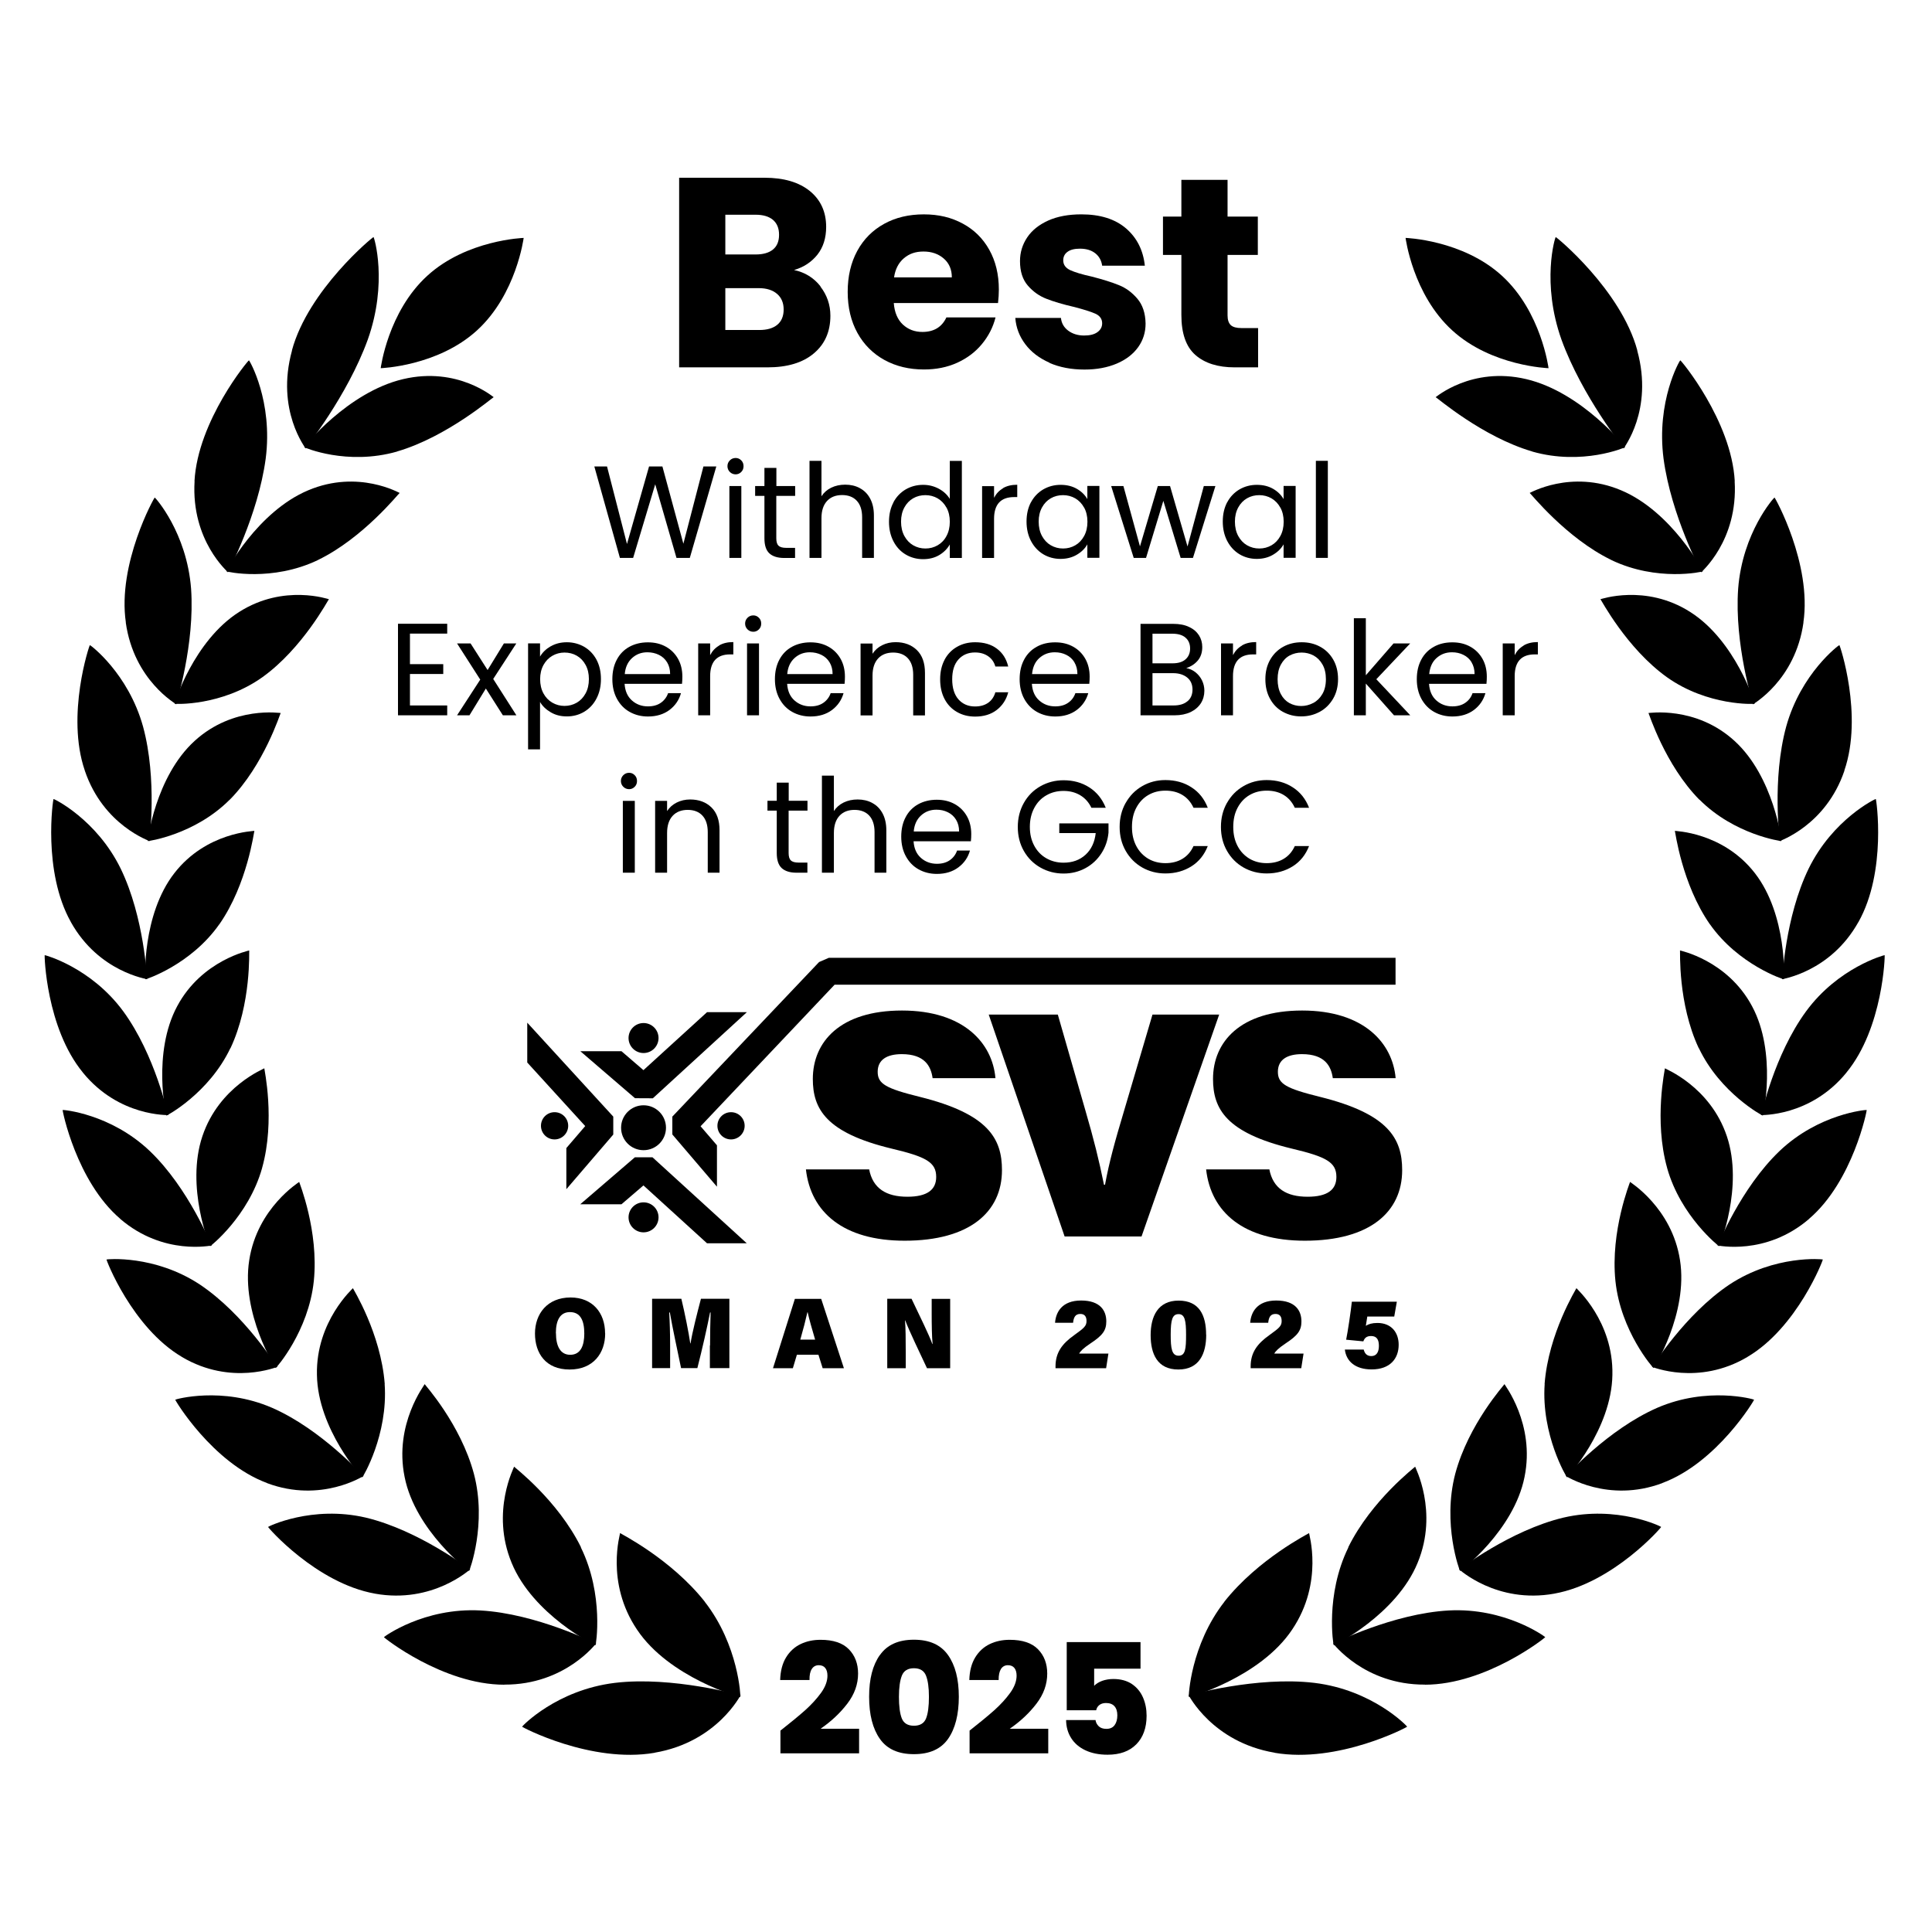 <?xml version="1.0" encoding="UTF-8"?>
<svg id="Layer_1" xmlns="http://www.w3.org/2000/svg" version="1.1" viewBox="0 0 210 210">
  <!-- Generator: Adobe Illustrator 29.2.1, SVG Export Plug-In . SVG Version: 2.1.0 Build 116)  -->

  <path class="" d="M133.09,174.1c-3.7,4.74-3.91,10.33-3.87,10.35,0,.08,7.75-2.1,11.23-7.32,3.48-5.16,1.79-10.5,1.84-10.49-.02.05-5.51,2.78-9.21,7.46h0,0ZM163.25,29.97c4.29,3.91,5.07,10.05,5.07,10.05,0,0-6.19-.2-10.47-4.11-4.29-3.91-5.07-10.05-5.07-10.05,0,0,6.19.2,10.47,4.11"/>
  <path class="" d="M146.56,168.2c-2.54,5.19-1.63,10.63-1.59,10.63,0,.07,6.82-3.32,9.12-8.96,2.31-5.58-.32-10.47-.27-10.45,0,.05-4.73,3.62-7.27,8.76M138.54,190.51c-6.81-1.16-9.35-6.31-9.35-6.26.08.02,7.38-2.08,13.67-1.33,6.35.77,10.09,4.71,10.09,4.76.09.02-7.51,4.03-14.41,2.84h0Z"/>
  <path class="" d="M158.18,160.19c-1.43,5.46.48,10.56.52,10.56,0,.08,5.85-4.36,7.01-10.21,1.18-5.79-2.23-10.09-2.18-10.09,0,.05-3.9,4.33-5.35,9.74M154.88,183.11c-6.63.03-10-4.53-9.98-4.48.08,0,6.47-3.24,12.57-3.58,6.16-.33,10.48,2.86,10.49,2.9.08,0-6.39,5.17-13.09,5.17"/>
  <path class="" d="M167.9,150.43c-.39,5.55,2.39,10.16,2.43,10.15,0,.07,4.84-5.22,4.93-11.13.13-5.84-3.95-9.43-3.91-9.43,0,.05-3.04,4.9-3.46,10.42h0,0ZM168.96,173.22c-6.31,1.14-10.38-2.68-10.37-2.64.08,0,5.53-4.23,11.34-5.62,5.87-1.37,10.63.97,10.63,1.01.08,0-5.22,6.11-11.61,7.25"/>
  <path class="" d="M175.59,139.24c.57,5.47,4.1,9.47,4.14,9.45.02.08,3.79-5.93,2.88-11.71-.88-5.72-5.46-8.5-5.43-8.51,0,.05-2.15,5.33-1.59,10.77M180.68,161.21c-5.91,2.21-10.52-.81-10.49-.78.06,0,4.55-5.05,9.95-7.41,5.45-2.36,10.51-.92,10.52-.88.08-.03-4.01,6.85-9.98,9.06h0Z"/>
  <path class="" d="M181.21,126.96c1.48,5.26,5.63,8.51,5.65,8.5.03.06,2.69-6.47.84-11.96-1.82-5.44-6.77-7.35-6.73-7.38.02.05-1.22,5.62.24,10.83M189.93,147.5c-5.37,3.18-10.38,1.04-10.36,1.08.05-.02,3.54-5.7,8.42-8.96,4.93-3.25,10.11-2.75,10.14-2.72.08-.03-2.77,7.4-8.19,10.59"/>
  <path class="" d="M184.66,113.93c2.33,4.9,6.92,7.35,6.95,7.33.04.06,1.56-6.82-1.17-11.89-2.69-5.03-7.86-6.05-7.83-6.06.03.04-.25,5.76,2.04,10.63M196.64,132.49c-4.73,4.06-9.97,2.86-9.95,2.89.05-.03,2.49-6.2,6.73-10.26,4.28-4.08,9.45-4.5,9.48-4.47.06-.04-1.48,7.75-6.26,11.83h0Z"/>
  <path class="" d="M185.86,100.46c3.1,4.42,8.02,6.01,8.03,5.98.05.05.39-6.99-3.14-11.53-3.49-4.5-8.73-4.57-8.7-4.6.04.04.75,5.77,3.81,10.16M200.69,116.6c-3.95,4.83-9.3,4.58-9.27,4.61.04-.04,1.41-6.52,4.89-11.28,3.51-4.78,8.5-6.12,8.54-6.11.05-.05-.15,7.9-4.15,12.76h0,0Z"/>
  <path class="" d="M184.73,86.92c3.81,3.82,8.88,4.52,8.9,4.5.06.04-.82-7-5.1-10.89-4.23-3.86-9.37-3-9.35-3.03.05.03,1.79,5.63,5.54,9.43M202,100.22c-3.05,5.47-8.33,6.19-8.29,6.22.04-.04.29-6.68,2.88-12.02,2.62-5.36,7.27-7.61,7.3-7.57.05-.05,1.22,7.86-1.89,13.38h0Z"/>
  <path class="" d="M181.19,73.61c4.43,3.15,9.51,2.93,9.54,2.88.06.03-2.07-6.84-7.01-9.97-4.88-3.11-9.78-1.36-9.76-1.39.06.03,2.84,5.34,7.23,8.48h0ZM200.48,83.77c-2.03,5.99-7.09,7.64-7.04,7.66.03-.05-.86-6.68.71-12.45,1.61-5.81,5.74-8.88,5.78-8.86.04-.06,2.62,7.62.54,13.64h.02,0Z"/>
  <path class="" d="M175.16,60.88c4.98,2.38,9.92,1.27,9.93,1.22.08.03-3.35-6.49-8.89-8.81-5.46-2.3-9.95.33-9.93.29.08.02,3.96,4.91,8.88,7.29h0ZM196.03,67.66c-.89,6.34-5.53,8.88-5.49,8.9.02-.05-2.04-6.51-1.61-12.57.47-6.11,3.9-9.92,3.95-9.91.03-.06,4.08,7.19,3.14,13.58h0Z"/>
  <path class="" d="M166.54,49.08c5.46,1.56,10.09-.44,10.1-.47.08,0-4.7-5.98-10.74-7.4-5.96-1.41-9.86,2-9.85,1.96.08,0,5.09,4.33,10.49,5.9M188.55,52.3c.39,6.52-3.69,9.9-3.63,9.91,0-.05-3.27-6.16-4.1-12.36-.81-6.24,1.76-10.7,1.82-10.68.03-.08,5.56,6.55,5.92,13.13"/>
  <path class="" d="M76.6,174.1c3.7,4.74,3.91,10.33,3.87,10.35,0,.08-7.75-2.1-11.23-7.32-3.48-5.16-1.79-10.5-1.84-10.49.02.05,5.51,2.78,9.21,7.46h0ZM46.45,29.97c-4.29,3.91-5.07,10.05-5.07,10.05,0,0,6.19-.2,10.47-4.11s5.07-10.05,5.07-10.05c0,0-6.19.2-10.47,4.11M177.96,38.1c1.8,6.53-1.53,10.64-1.47,10.64,0-.05-4.52-5.65-6.76-11.81-2.21-6.2-.7-11.16-.63-11.16.02-.07,7.09,5.73,8.87,12.32h-.02Z"/>
  <path class="" d="M63.14,168.2c2.54,5.19,1.63,10.63,1.59,10.63,0,.07-6.82-3.32-9.12-8.96-2.31-5.58.32-10.47.27-10.45,0,.05,4.73,3.62,7.27,8.76M71.16,190.51c6.81-1.16,9.35-6.31,9.35-6.26-.08.02-7.38-2.08-13.67-1.33-6.35.77-10.09,4.71-10.09,4.76-.09.02,7.51,4.03,14.41,2.84h0Z"/>
  <path class="" d="M51.51,160.19c1.44,5.46-.48,10.56-.52,10.56,0,.08-5.85-4.36-7.01-10.21-1.18-5.79,2.24-10.09,2.18-10.09,0,.05,3.9,4.33,5.35,9.74M54.82,183.11c6.63.03,10-4.53,9.98-4.48-.08,0-6.47-3.24-12.58-3.58-6.16-.33-10.48,2.86-10.49,2.9-.08,0,6.39,5.17,13.09,5.17"/>
  <path class="" d="M41.81,150.43c.39,5.55-2.39,10.16-2.43,10.15,0,.07-4.84-5.22-4.93-11.13-.13-5.84,3.95-9.43,3.91-9.43,0,.05,3.04,4.9,3.46,10.42h0ZM40.74,173.22c6.31,1.14,10.38-2.68,10.37-2.64-.08,0-5.53-4.23-11.34-5.62-5.87-1.37-10.63.97-10.63,1.01-.08,0,5.22,6.11,11.61,7.25"/>
  <path class="" d="M34.11,139.24c-.57,5.47-4.1,9.47-4.14,9.45-.02.08-3.79-5.93-2.88-11.71.88-5.72,5.46-8.5,5.43-8.51,0,.05,2.15,5.33,1.59,10.77M29.03,161.21c5.9,2.21,10.52-.81,10.49-.78-.06,0-4.55-5.05-9.95-7.41-5.45-2.36-10.51-.92-10.52-.88-.08-.03,4.01,6.85,9.98,9.06h0Z"/>
  <path class="" d="M28.49,126.96c-1.48,5.26-5.63,8.51-5.65,8.5-.03.06-2.69-6.47-.84-11.96,1.82-5.44,6.77-7.35,6.73-7.38-.02.05,1.22,5.62-.24,10.83M19.78,147.5c5.37,3.18,10.38,1.04,10.36,1.08-.05-.02-3.54-5.7-8.42-8.96-4.93-3.25-10.11-2.75-10.14-2.72-.08-.03,2.77,7.4,8.19,10.59"/>
  <path class="" d="M25.04,113.93c-2.33,4.9-6.92,7.35-6.95,7.33-.04.06-1.56-6.82,1.17-11.89,2.69-5.03,7.86-6.05,7.83-6.06-.03.04.25,5.76-2.04,10.63M13.07,132.49c4.73,4.06,9.97,2.86,9.95,2.89-.05-.03-2.49-6.2-6.73-10.26-4.28-4.08-9.45-4.5-9.48-4.47-.06-.04,1.48,7.75,6.26,11.83h0Z"/>
  <path class="" d="M23.84,100.46c-3.1,4.42-8.02,6.01-8.03,5.98-.05.05-.39-6.99,3.14-11.53,3.49-4.5,8.73-4.57,8.7-4.6-.04.04-.75,5.77-3.81,10.16M9.02,116.6c3.95,4.83,9.3,4.58,9.27,4.61-.04-.04-1.41-6.52-4.89-11.28-3.51-4.78-8.5-6.12-8.54-6.11-.05-.05.15,7.9,4.15,12.76h0Z"/>
  <path class="" d="M24.97,86.92c-3.81,3.82-8.88,4.52-8.9,4.5-.06.04.81-7,5.09-10.89,4.23-3.86,9.37-3,9.35-3.03-.05.03-1.79,5.63-5.54,9.43M7.7,100.22c3.05,5.47,8.33,6.19,8.3,6.22-.04-.04-.29-6.68-2.88-12.02-2.62-5.36-7.27-7.61-7.3-7.57-.05-.05-1.22,7.86,1.89,13.38h-.02Z"/>
  <path class="" d="M28.52,73.61c-4.43,3.15-9.51,2.93-9.54,2.88-.06.03,2.07-6.84,7.01-9.97,4.88-3.11,9.78-1.36,9.76-1.39-.06.03-2.85,5.34-7.23,8.48h0ZM9.22,83.77c2.03,5.99,7.09,7.64,7.04,7.66-.03-.05.86-6.68-.71-12.45-1.61-5.81-5.74-8.88-5.78-8.86-.04-.06-2.62,7.62-.55,13.64h0Z"/>
  <path class="" d="M34.55,60.88c-4.98,2.38-9.92,1.27-9.93,1.22-.08.03,3.35-6.49,8.89-8.81,5.46-2.3,9.95.33,9.93.29-.08.02-3.96,4.91-8.88,7.29h0ZM13.67,67.66c.89,6.34,5.53,8.88,5.49,8.9-.02-.05,2.04-6.51,1.61-12.57-.47-6.11-3.9-9.92-3.95-9.91-.03-.06-4.08,7.19-3.14,13.58h0Z"/>
  <path class="" d="M43.17,49.08c-5.46,1.56-10.09-.44-10.1-.47-.08,0,4.7-5.98,10.74-7.4,5.96-1.41,9.86,2,9.85,1.96-.08,0-5.09,4.33-10.49,5.9M21.15,52.3c-.39,6.52,3.68,9.9,3.63,9.91,0-.05,3.27-6.16,4.1-12.36.81-6.24-1.77-10.7-1.82-10.68-.03-.08-5.56,6.55-5.92,13.13"/>
  <path class="" d="M31.74,38.1c-1.8,6.53,1.53,10.64,1.47,10.64,0-.05,4.52-5.65,6.76-11.81,2.21-6.2.7-11.16.63-11.16-.02-.07-7.09,5.73-8.87,12.32h.02Z"/>
  <path class="" d="M94.47,127.09c.4,2.1,1.87,2.99,4.16,2.99,2.14,0,3.13-.75,3.13-2.15,0-1.59-1.07-2.19-4.88-3.09-7.11-1.72-8.53-4.32-8.53-7.56,0-4.05,2.98-7.44,9.69-7.44s9.83,3.54,10.16,7.35h-6.83c-.18-1.29-.85-2.61-3.35-2.61-1.62,0-2.62.61-2.62,1.92s.88,1.81,4.6,2.73c7.43,1.85,8.91,4.53,8.91,7.96,0,4.53-3.5,7.67-10.58,7.67-6.67,0-10.21-3.11-10.73-7.75h6.88,0Z"/>
  <path class="" d="M115.72,134.4l-8.25-24.12h7.51l2.98,10.36c.94,3.22,1.49,5.44,2.04,8.14h.11c.46-2.5,1.08-4.73,2.08-8.07l3.08-10.43h7.25l-8.44,24.12h-8.34Z"/>
  <path class="" d="M137.97,127.09c.4,2.1,1.87,2.99,4.16,2.99,2.14,0,3.13-.75,3.13-2.15,0-1.59-1.07-2.19-4.88-3.09-7.11-1.72-8.53-4.32-8.53-7.56,0-4.05,2.98-7.44,9.69-7.44s9.83,3.54,10.16,7.35h-6.83c-.18-1.29-.85-2.61-3.35-2.61-1.62,0-2.62.61-2.62,1.92s.88,1.81,4.6,2.73c7.43,1.85,8.91,4.53,8.91,7.96,0,4.53-3.5,7.67-10.58,7.67-6.67,0-10.21-3.11-10.73-7.75h6.88,0Z"/>
  <path class="" d="M60.43,144.91c0,1.38.46,2.35,1.55,2.35,1.15,0,1.53-1.02,1.53-2.31,0-1.38-.4-2.33-1.56-2.33-1.07,0-1.53.89-1.53,2.29M65.78,144.94c0,2.13-1.28,3.92-3.87,3.92s-3.76-1.77-3.76-3.91,1.34-3.92,3.87-3.92c2.37,0,3.75,1.65,3.75,3.9"/>
  <path class="" d="M77.18,146.25c0-1.17.03-2.69.06-3.59h-.06c-.32,1.62-.82,3.86-1.38,6.05h-1.77c-.44-2.13-.93-4.37-1.22-6.05h-.07c.06.89.1,2.36.1,3.65v2.4h-1.96v-7.54h3.18c.37,1.53.81,3.74.97,4.85h.03c.19-1.22.7-3.21,1.13-4.85h3.09v7.54h-2.12v-2.46h.02Z"/>
  <path class="" d="M88.6,145.61c-.35-1.18-.65-2.24-.81-2.97h-.03c-.18.81-.46,1.89-.77,2.97h1.62ZM86.62,147.25l-.44,1.47h-2.16l2.38-7.54h2.86l2.47,7.54h-2.31l-.46-1.47h-2.36,0Z"/>
  <path class="" d="M96.44,148.71v-7.54h2.64c.8,1.69,1.94,3.99,2.26,4.92h.03c-.08-.78-.1-2.11-.1-3.31v-1.6h2.01v7.54h-2.52c-.64-1.37-2-4.19-2.36-5.19h-.03c.07.71.08,2.17.08,3.5v1.69h-2.02Z"/>
  <path class="" d="M114.73,148.71v-.18c0-1.49.69-2.46,2.05-3.42,1.04-.75,1.32-.97,1.32-1.52,0-.5-.22-.77-.67-.77-.55,0-.73.37-.79.96h-1.96c.08-1.13.74-2.42,2.83-2.42s2.74,1.11,2.74,2.27c0,.98-.39,1.52-1.73,2.4-.75.5-1.09.84-1.22,1.1h3.18l-.25,1.59h-5.49Z"/>
  <path class="" d="M127.25,145.07c0,1.51.12,2.29.86,2.29s.81-.76.81-2.28-.13-2.24-.81-2.24-.86.6-.86,2.24M131.11,145.07c0,2.05-.74,3.79-3.03,3.79s-3.01-1.71-3.01-3.74.79-3.75,3.04-3.75,2.99,1.6,2.99,3.71"/>
  <path class="" d="M135.94,148.71v-.18c0-1.49.69-2.46,2.05-3.42,1.04-.75,1.32-.97,1.32-1.52,0-.5-.22-.77-.67-.77-.55,0-.73.37-.79.96h-1.96c.08-1.13.74-2.42,2.83-2.42s2.74,1.11,2.74,2.27c0,.98-.39,1.52-1.73,2.4-.75.5-1.09.84-1.22,1.1h3.18l-.25,1.59h-5.49Z"/>
  <path class="" d="M151.56,143.1h-2.94c-.03.22-.13.83-.16,1.01.27-.18.67-.31,1.26-.31,1.5,0,2.31,1.02,2.31,2.37,0,1.49-.92,2.68-2.94,2.68-1.77,0-2.76-.88-2.91-2.16h2.05c.1.42.34.71.83.71.57,0,.82-.45.82-1.11s-.22-1.07-.85-1.07c-.51,0-.72.24-.84.58l-1.87-.18c.18-.87.51-3.09.62-4.13h4.89l-.28,1.6h0Z"/>
  <path class="" d="M80.94,122.37c0,.81-.66,1.48-1.48,1.48s-1.48-.66-1.48-1.48.66-1.48,1.48-1.48,1.48.66,1.48,1.48"/>
  <path class="" d="M61.76,122.37c0,.81-.66,1.48-1.48,1.48s-1.48-.66-1.48-1.48.66-1.48,1.48-1.48,1.48.66,1.48,1.48"/>
  <path class="" d="M71.58,112.83c0,.9-.73,1.63-1.63,1.63s-1.63-.73-1.63-1.63.73-1.63,1.63-1.63,1.63.73,1.63,1.63"/>
  <path class="" d="M71.58,132.32c0,.9-.73,1.63-1.63,1.63s-1.63-.73-1.63-1.63.73-1.63,1.63-1.63,1.63.73,1.63,1.63"/>
  <path class="" d="M72.39,122.58c0,1.35-1.09,2.44-2.44,2.44s-2.44-1.09-2.44-2.44,1.09-2.44,2.44-2.44,2.44,1.09,2.44,2.44"/>
  <polygon class="" points="90.09 104.11 89.03 104.57 73.08 121.37 73.08 123.31 77.93 128.99 77.93 124.49 76.15 122.42 90.72 107.03 151.69 107.03 151.69 104.11 90.09 104.11"/>
  <polygon class="" points="57.31 111.17 57.31 115.49 63.61 122.4 61.56 124.79 61.56 129.25 61.56 129.26 66.66 123.32 66.66 121.37 57.31 111.16 57.31 111.17"/>
  <polygon class="" points="70.96 119.38 81.18 110.02 81.17 110.02 76.85 110.02 69.94 116.32 67.55 114.26 63.09 114.26 63.09 114.27 69.02 119.37 70.96 119.38"/>
  <polygon class="" points="70.92 125.79 81.17 135.14 81.16 135.14 76.85 135.14 69.94 128.85 67.55 130.9 63.08 130.9 63.08 130.89 69.01 125.79 70.92 125.79"/>
  <path d="M89.17,31.14c.72.93,1.09,1.99,1.09,3.18,0,1.72-.6,3.09-1.81,4.1-1.2,1.01-2.88,1.51-5.03,1.51h-9.6v-20.61h9.28c2.09,0,3.73.48,4.92,1.44,1.18.96,1.78,2.26,1.78,3.9,0,1.21-.32,2.22-.95,3.02-.64.8-1.48,1.36-2.54,1.67,1.19.25,2.15.85,2.88,1.78ZM78.84,27.66h3.29c.82,0,1.45-.18,1.89-.54.44-.36.66-.89.66-1.6s-.22-1.24-.66-1.62c-.44-.37-1.07-.56-1.89-.56h-3.29v4.31ZM84.49,35.3c.46-.38.69-.94.69-1.66s-.24-1.29-.72-1.7-1.14-.62-1.98-.62h-3.64v4.55h3.7c.84,0,1.49-.19,1.95-.57Z"/>
  <path d="M108.51,32.94h-11.36c.08,1.02.41,1.79.98,2.33.58.54,1.29.81,2.13.81,1.25,0,2.12-.53,2.61-1.58h5.34c-.27,1.08-.77,2.04-1.48,2.9-.71.86-1.61,1.54-2.69,2.03-1.08.49-2.28.73-3.61.73-1.6,0-3.03-.34-4.29-1.03-1.25-.69-2.23-1.66-2.94-2.94-.7-1.27-1.06-2.76-1.06-4.46s.35-3.19,1.04-4.46c.69-1.27,1.67-2.25,2.92-2.94s2.69-1.03,4.31-1.03,2.99.33,4.23,1c1.23.66,2.2,1.61,2.89,2.85.69,1.23,1.04,2.67,1.04,4.32,0,.47-.03.96-.09,1.47ZM103.46,30.15c0-.86-.29-1.54-.88-2.05-.59-.51-1.32-.76-2.2-.76s-1.55.24-2.13.73c-.58.49-.94,1.19-1.07,2.08h6.28Z"/>
  <path d="M114.09,39.43c-1.12-.49-2-1.16-2.64-2.01s-1.01-1.8-1.09-2.86h4.96c.06.57.32,1.03.79,1.38s1.05.53,1.73.53c.63,0,1.11-.12,1.45-.37.34-.25.51-.56.51-.96,0-.47-.25-.82-.73-1.04-.49-.22-1.28-.47-2.38-.75-1.17-.27-2.15-.56-2.94-.87-.78-.3-1.46-.78-2.03-1.44-.57-.66-.85-1.54-.85-2.66,0-.94.26-1.79.78-2.57s1.28-1.38,2.29-1.84c1.01-.45,2.21-.67,3.6-.67,2.05,0,3.67.51,4.86,1.53,1.18,1.02,1.86,2.37,2.04,4.05h-4.64c-.08-.57-.33-1.02-.75-1.35-.42-.33-.97-.5-1.66-.5-.59,0-1.04.11-1.35.34-.31.22-.47.53-.47.93,0,.47.25.82.75,1.06.5.23,1.28.47,2.33.7,1.21.31,2.2.62,2.96.93.76.3,1.43.79,2.01,1.47s.88,1.58.9,2.71c0,.96-.27,1.82-.81,2.57-.54.75-1.31,1.35-2.32,1.78-1.01.43-2.18.65-3.51.65-1.43,0-2.7-.24-3.82-.73Z"/>
  <path d="M136.75,35.67v4.26h-2.55c-1.82,0-3.24-.45-4.26-1.34s-1.53-2.34-1.53-4.36v-6.52h-2v-4.17h2v-3.99h5.02v3.99h3.29v4.17h-3.29v6.57c0,.49.12.84.35,1.06.24.22.63.32,1.17.32h1.79Z"/>
  <path d="M77.86,50.7l-2.88,9.94h-1.45l-2.31-8-2.4,8h-1.44s-2.78-9.94-2.78-9.94h1.38l2.17,8.43,2.4-8.43h1.45l2.28,8.4,2.18-8.4h1.4Z"/>
  <path d="M79.33,51.3c-.17-.17-.26-.38-.26-.63s.09-.46.26-.63c.17-.17.38-.26.63-.26s.44.09.61.26c.17.17.25.38.25.63s-.08.46-.25.63c-.17.17-.37.26-.61.26s-.46-.09-.63-.26ZM80.58,52.83v7.81h-1.3v-7.81h1.3Z"/>
  <path d="M84.38,53.9v4.61c0,.38.08.65.24.8.16.16.44.24.84.24h.96v1.1h-1.17c-.72,0-1.26-.17-1.62-.5-.36-.33-.54-.88-.54-1.64v-4.61h-1.01v-1.07h1.01v-1.97h1.3v1.97h2.04v1.07h-2.04Z"/>
  <path d="M93.46,53.06c.48.25.85.63,1.12,1.13.27.5.41,1.12.41,1.84v4.61h-1.28v-4.42c0-.78-.2-1.38-.58-1.79s-.92-.62-1.6-.62-1.23.21-1.63.64-.61,1.05-.61,1.87v4.32h-1.3v-10.55h1.3v3.85c.26-.4.61-.71,1.06-.93.45-.22.96-.33,1.52-.33.59,0,1.12.12,1.6.38Z"/>
  <path d="M97.11,54.6c.32-.6.77-1.07,1.33-1.4.57-.33,1.2-.5,1.9-.5.61,0,1.17.14,1.7.42.52.28.92.65,1.2,1.11v-4.13h1.31v10.55h-1.31v-1.47c-.26.46-.64.85-1.14,1.15-.5.3-1.09.45-1.77.45s-1.32-.17-1.89-.51c-.57-.34-1.01-.82-1.33-1.44-.32-.62-.48-1.32-.48-2.11s.16-1.5.48-2.1ZM102.88,55.18c-.24-.44-.56-.77-.96-1.01-.4-.23-.85-.35-1.33-.35s-.93.11-1.33.34c-.4.23-.72.56-.96,1-.24.44-.36.95-.36,1.54s.12,1.12.36,1.56c.24.44.56.78.96,1.01.4.23.84.35,1.33.35s.93-.12,1.33-.35c.4-.23.73-.57.96-1.01.24-.44.36-.96.36-1.55s-.12-1.1-.36-1.54Z"/>
  <path d="M109.02,53.06c.42-.25.94-.37,1.55-.37v1.34h-.34c-1.45,0-2.18.79-2.18,2.37v4.25h-1.3v-7.81h1.3v1.27c.23-.45.55-.79.98-1.04Z"/>
  <path d="M112.06,54.6c.32-.6.77-1.07,1.33-1.4.57-.33,1.2-.5,1.89-.5s1.28.15,1.78.44.88.67,1.13,1.11v-1.43h1.31v7.81h-1.31v-1.46c-.26.46-.64.83-1.15,1.13-.51.3-1.1.45-1.77.45s-1.32-.17-1.88-.51c-.56-.34-1-.82-1.33-1.44-.32-.62-.48-1.32-.48-2.11s.16-1.5.48-2.1ZM117.84,55.18c-.24-.44-.56-.77-.96-1.01-.4-.23-.85-.35-1.33-.35s-.93.11-1.33.34c-.4.23-.72.56-.96,1-.24.44-.36.95-.36,1.54s.12,1.12.36,1.56c.24.44.56.78.96,1.01.4.23.84.35,1.33.35s.93-.12,1.33-.35c.4-.23.72-.57.96-1.01.24-.44.36-.96.36-1.55s-.12-1.1-.36-1.54Z"/>
  <path d="M132.11,52.83l-2.44,7.81h-1.34l-1.88-6.2-1.88,6.2h-1.34l-2.45-7.81h1.33l1.8,6.56,1.94-6.56h1.33l1.9,6.57,1.77-6.57h1.28Z"/>
  <path d="M133.39,54.6c.32-.6.77-1.07,1.33-1.4.57-.33,1.2-.5,1.89-.5s1.28.15,1.78.44.88.67,1.13,1.11v-1.43h1.31v7.81h-1.31v-1.46c-.26.46-.64.83-1.15,1.13-.51.3-1.1.45-1.77.45s-1.32-.17-1.88-.51c-.56-.34-1-.82-1.33-1.44-.32-.62-.48-1.32-.48-2.11s.16-1.5.48-2.1ZM139.17,55.18c-.24-.44-.56-.77-.96-1.01-.4-.23-.85-.35-1.33-.35s-.93.11-1.33.34c-.4.23-.72.56-.96,1-.24.44-.36.95-.36,1.54s.12,1.12.36,1.56c.24.44.56.78.96,1.01.4.23.84.35,1.33.35s.93-.12,1.33-.35c.4-.23.72-.57.96-1.01.24-.44.36-.96.36-1.55s-.12-1.1-.36-1.54Z"/>
  <path d="M144.33,50.09v10.55h-1.3v-10.55h1.3Z"/>
  <path d="M44.56,68.87v3.32h3.62v1.07h-3.62v3.42h4.05v1.07h-5.35v-9.95h5.35v1.07h-4.05Z"/>
  <path d="M54.66,77.75l-1.85-2.91-1.78,2.91h-1.35l2.52-3.88-2.52-3.93h1.47l1.85,2.89,1.77-2.89h1.35l-2.51,3.86,2.52,3.95h-1.47Z"/>
  <path d="M59.85,70.26c.51-.3,1.1-.45,1.77-.45s1.32.17,1.89.5c.56.33,1.01.8,1.33,1.4.32.61.48,1.3.48,2.1s-.16,1.49-.48,2.11c-.32.62-.77,1.1-1.33,1.44-.57.34-1.2.51-1.89.51s-1.25-.15-1.76-.45c-.51-.3-.9-.67-1.16-1.12v5.15h-1.3v-11.52h1.3v1.44c.26-.45.64-.82,1.15-1.12ZM63.65,72.27c-.24-.44-.56-.77-.96-1-.4-.23-.85-.34-1.33-.34s-.92.12-1.32.35c-.4.23-.73.57-.97,1.01-.24.44-.36.95-.36,1.53s.12,1.11.36,1.55c.24.44.57.78.97,1.01.4.23.84.35,1.32.35s.93-.12,1.33-.35c.4-.23.72-.57.96-1.01.24-.44.36-.96.36-1.56s-.12-1.1-.36-1.54Z"/>
  <path d="M74.13,74.33h-6.24c.05.77.31,1.37.79,1.8.48.43,1.06.65,1.75.65.56,0,1.03-.13,1.4-.39s.64-.61.79-1.05h1.4c-.21.75-.63,1.36-1.25,1.83-.63.47-1.41.71-2.34.71-.74,0-1.4-.17-1.99-.5s-1.04-.8-1.38-1.42c-.33-.61-.5-1.32-.5-2.13s.16-1.52.48-2.12c.32-.61.78-1.08,1.36-1.4s1.26-.49,2.02-.49,1.4.16,1.97.48c.57.32,1.01.77,1.32,1.33.31.56.46,1.2.46,1.92,0,.25-.01.51-.04.79ZM72.51,71.99c-.22-.36-.52-.63-.89-.81s-.79-.28-1.25-.28c-.66,0-1.21.21-1.67.63-.46.42-.73,1-.79,1.74h4.93c0-.49-.11-.92-.33-1.28Z"/>
  <path d="M78.16,70.16c.42-.25.94-.37,1.55-.37v1.34h-.34c-1.45,0-2.18.79-2.18,2.37v4.25h-1.3v-7.81h1.3v1.27c.23-.45.55-.79.98-1.04Z"/>
  <path d="M81.25,68.41c-.17-.17-.26-.38-.26-.63s.09-.46.26-.63c.17-.17.38-.26.63-.26s.44.09.61.26c.17.17.25.38.25.63s-.08.46-.25.63c-.17.17-.37.26-.61.26s-.46-.09-.63-.26ZM82.5,69.94v7.81h-1.3v-7.81h1.3Z"/>
  <path d="M91.8,74.33h-6.24c.05.77.31,1.37.79,1.8.48.43,1.06.65,1.75.65.56,0,1.03-.13,1.4-.39s.64-.61.79-1.05h1.4c-.21.75-.63,1.36-1.25,1.83-.63.47-1.41.71-2.34.71-.74,0-1.4-.17-1.99-.5s-1.04-.8-1.38-1.42c-.33-.61-.5-1.32-.5-2.13s.16-1.52.48-2.12c.32-.61.78-1.08,1.36-1.4s1.26-.49,2.02-.49,1.4.16,1.97.48c.57.32,1.01.77,1.32,1.33.31.56.46,1.2.46,1.92,0,.25-.01.51-.04.79ZM90.17,71.99c-.22-.36-.52-.63-.89-.81s-.79-.28-1.25-.28c-.66,0-1.21.21-1.67.63-.46.42-.73,1-.79,1.74h4.93c0-.49-.11-.92-.33-1.28Z"/>
  <path d="M99.66,70.66c.59.58.88,1.4.88,2.49v4.61h-1.28v-4.42c0-.78-.2-1.38-.58-1.79s-.92-.62-1.6-.62-1.23.21-1.63.64-.61,1.05-.61,1.87v4.32h-1.3v-7.81h1.3v1.11c.26-.4.61-.71,1.05-.93s.93-.33,1.46-.33c.95,0,1.72.29,2.31.86Z"/>
  <path d="M102.67,71.71c.32-.6.77-1.07,1.35-1.4.57-.33,1.23-.5,1.97-.5.96,0,1.75.23,2.37.7.62.46,1.03,1.11,1.23,1.94h-1.4c-.13-.47-.39-.85-.78-1.12s-.86-.41-1.43-.41c-.74,0-1.34.25-1.8.76-.46.51-.68,1.23-.68,2.16s.23,1.67.68,2.18c.46.51,1.05.77,1.8.77.57,0,1.04-.13,1.43-.4.38-.27.64-.65.78-1.14h1.4c-.21.8-.63,1.44-1.25,1.92s-1.41.72-2.35.72c-.74,0-1.4-.17-1.97-.5-.58-.33-1.03-.8-1.35-1.41-.32-.61-.48-1.32-.48-2.14s.16-1.51.48-2.12Z"/>
  <path d="M118.41,74.33h-6.25c.05.77.31,1.37.79,1.8.48.43,1.06.65,1.75.65.56,0,1.03-.13,1.4-.39.38-.26.64-.61.79-1.05h1.4c-.21.75-.63,1.36-1.25,1.83-.63.47-1.41.71-2.34.71-.74,0-1.4-.17-1.99-.5-.58-.33-1.04-.8-1.38-1.42-.33-.61-.5-1.32-.5-2.13s.16-1.52.48-2.12c.32-.61.78-1.08,1.36-1.4.58-.33,1.26-.49,2.02-.49s1.4.16,1.97.48c.57.32,1.01.77,1.32,1.33.31.56.46,1.2.46,1.92,0,.25-.01.51-.04.79ZM116.79,71.99c-.22-.36-.52-.63-.89-.81-.38-.19-.79-.28-1.25-.28-.66,0-1.21.21-1.68.63s-.72,1-.79,1.74h4.93c0-.49-.11-.92-.33-1.28Z"/>
  <path d="M129.94,73.07c.3.24.54.53.71.88s.26.73.26,1.13c0,.5-.13.96-.38,1.36-.26.4-.63.72-1.12.96-.49.23-1.07.35-1.73.35h-3.71v-9.94h3.56c.67,0,1.25.11,1.72.34.48.22.83.53,1.07.9.24.38.36.81.36,1.28,0,.59-.16,1.08-.48,1.46s-.74.66-1.26.83c.36.06.69.21.99.44ZM125.27,72.1h2.18c.61,0,1.08-.14,1.41-.43.33-.29.5-.68.5-1.18s-.17-.9-.5-1.18c-.33-.29-.81-.43-1.44-.43h-2.15v3.22ZM129.08,76.22c.36-.3.54-.73.54-1.27s-.19-.99-.57-1.3-.89-.48-1.53-.48h-2.25v3.51h2.29c.65,0,1.15-.15,1.51-.46Z"/>
  <path d="M134.99,70.16c.42-.25.94-.37,1.55-.37v1.34h-.34c-1.45,0-2.18.79-2.18,2.37v4.25h-1.3v-7.81h1.3v1.27c.23-.45.55-.79.98-1.04Z"/>
  <path d="M139.45,77.38c-.59-.33-1.06-.8-1.4-1.42-.34-.61-.51-1.32-.51-2.13s.17-1.5.52-2.12c.35-.61.82-1.08,1.42-1.41s1.27-.49,2.01-.49,1.41.16,2.01.49,1.07.79,1.42,1.4c.35.61.52,1.32.52,2.12s-.18,1.52-.54,2.13-.84,1.09-1.45,1.42-1.28.5-2.02.5-1.39-.17-1.99-.5ZM142.75,76.41c.41-.22.74-.55.99-.98s.38-.97.38-1.6-.12-1.16-.37-1.6-.57-.76-.97-.98c-.4-.21-.83-.32-1.3-.32s-.91.11-1.3.32c-.39.21-.71.54-.95.98-.24.44-.36.97-.36,1.6s.12,1.17.35,1.61.54.76.93.98c.39.21.82.32,1.28.32s.9-.11,1.31-.33Z"/>
  <path d="M151.52,77.75l-3.06-3.45v3.45h-1.3v-10.55h1.3v6.2l3.01-3.46h1.81l-3.68,3.89,3.69,3.92h-1.77Z"/>
  <path d="M161.58,74.33h-6.25c.05.77.31,1.37.79,1.8.48.43,1.06.65,1.75.65.56,0,1.03-.13,1.4-.39.38-.26.64-.61.79-1.05h1.4c-.21.75-.63,1.36-1.25,1.83-.63.47-1.41.71-2.34.71-.74,0-1.4-.17-1.99-.5-.58-.33-1.04-.8-1.38-1.42-.33-.61-.5-1.32-.5-2.13s.16-1.52.48-2.12c.32-.61.78-1.08,1.36-1.4.58-.33,1.26-.49,2.02-.49s1.4.16,1.97.48c.57.32,1.01.77,1.32,1.33.31.56.46,1.2.46,1.92,0,.25-.01.51-.04.79ZM159.96,71.99c-.22-.36-.52-.63-.89-.81-.38-.19-.79-.28-1.25-.28-.66,0-1.21.21-1.68.63s-.72,1-.79,1.74h4.93c0-.49-.11-.92-.33-1.28Z"/>
  <path d="M165.61,70.16c.42-.25.94-.37,1.55-.37v1.34h-.34c-1.45,0-2.18.79-2.18,2.37v4.25h-1.3v-7.81h1.3v1.27c.23-.45.55-.79.98-1.04Z"/>
  <path d="M67.75,85.52c-.17-.17-.26-.38-.26-.63s.09-.46.26-.63c.17-.17.38-.26.63-.26s.44.09.61.26c.17.17.25.38.25.63s-.08.46-.25.63c-.17.17-.37.26-.61.26s-.46-.09-.63-.26ZM69,87.05v7.81h-1.3v-7.81h1.3Z"/>
  <path d="M77.33,87.76c.59.58.88,1.4.88,2.49v4.61h-1.28v-4.42c0-.78-.2-1.38-.58-1.79s-.92-.62-1.6-.62-1.23.21-1.63.64-.61,1.05-.61,1.87v4.32h-1.3v-7.81h1.3v1.11c.26-.4.61-.71,1.05-.93s.93-.33,1.46-.33c.95,0,1.72.29,2.31.86Z"/>
  <path d="M85.72,88.11v4.61c0,.38.08.65.24.8.16.16.44.24.84.24h.96v1.1h-1.17c-.72,0-1.26-.17-1.62-.5-.36-.33-.54-.88-.54-1.64v-4.61h-1.01v-1.07h1.01v-1.97h1.3v1.97h2.04v1.07h-2.04Z"/>
  <path d="M94.81,87.28c.48.25.85.63,1.12,1.13.27.5.41,1.12.41,1.84v4.61h-1.28v-4.42c0-.78-.2-1.38-.58-1.79s-.92-.62-1.6-.62-1.23.21-1.63.64-.61,1.05-.61,1.87v4.32h-1.3v-10.55h1.3v3.85c.26-.4.61-.71,1.06-.93.45-.22.96-.33,1.52-.33.59,0,1.12.12,1.6.38Z"/>
  <path d="M105.54,91.44h-6.24c.05.77.31,1.37.79,1.8.48.43,1.06.65,1.75.65.56,0,1.03-.13,1.4-.39s.64-.61.79-1.05h1.4c-.21.75-.63,1.36-1.26,1.83-.63.47-1.41.71-2.34.71-.74,0-1.4-.17-1.99-.5s-1.04-.8-1.38-1.42c-.33-.61-.5-1.32-.5-2.13s.16-1.52.48-2.12c.32-.61.78-1.08,1.36-1.4s1.26-.49,2.02-.49,1.4.16,1.97.48c.57.32,1.01.77,1.32,1.33.31.56.46,1.2.46,1.92,0,.25-.01.51-.04.79ZM103.92,89.1c-.22-.36-.52-.63-.89-.81-.38-.19-.79-.28-1.25-.28-.66,0-1.21.21-1.67.63-.46.42-.73,1-.79,1.74h4.93c0-.49-.11-.92-.33-1.28Z"/>
  <path d="M118.63,87.8c-.28-.58-.67-1.03-1.2-1.35s-1.13-.48-1.83-.48-1.32.16-1.87.48c-.56.32-.99.77-1.31,1.37-.32.6-.48,1.28-.48,2.06s.16,1.46.48,2.05c.32.59.75,1.04,1.31,1.36.56.32,1.18.48,1.87.48.97,0,1.77-.29,2.4-.87s.99-1.37,1.1-2.35h-3.96v-1.05h5.35v1c-.08.82-.33,1.57-.77,2.25-.44.68-1.01,1.22-1.73,1.61s-1.51.59-2.38.59c-.92,0-1.76-.22-2.52-.65-.76-.43-1.36-1.03-1.8-1.8-.44-.77-.66-1.64-.66-2.61s.22-1.84.66-2.62c.44-.78,1.04-1.38,1.8-1.81.76-.43,1.6-.65,2.52-.65,1.06,0,1.99.26,2.8.78.81.52,1.4,1.26,1.78,2.21h-1.55Z"/>
  <path d="M122.36,87.27c.44-.78,1.03-1.38,1.79-1.82.76-.44,1.59-.66,2.52-.66,1.08,0,2.03.26,2.84.79.81.52,1.4,1.26,1.77,2.22h-1.55c-.28-.6-.67-1.06-1.19-1.38-.52-.32-1.14-.48-1.86-.48s-1.32.16-1.87.48c-.55.32-.98.78-1.3,1.38s-.47,1.29-.47,2.09.16,1.48.47,2.07.75,1.05,1.3,1.38c.55.32,1.17.48,1.87.48s1.34-.16,1.86-.48c.52-.32.92-.78,1.19-1.38h1.55c-.37.95-.96,1.69-1.77,2.2s-1.75.78-2.84.78c-.92,0-1.76-.22-2.52-.65-.75-.43-1.35-1.03-1.79-1.8-.44-.77-.66-1.64-.66-2.61s.22-1.84.66-2.62Z"/>
  <path d="M133.37,87.27c.44-.78,1.03-1.38,1.79-1.82.76-.44,1.59-.66,2.52-.66,1.08,0,2.03.26,2.84.79.81.52,1.4,1.26,1.77,2.22h-1.55c-.28-.6-.67-1.06-1.19-1.38-.52-.32-1.14-.48-1.86-.48s-1.32.16-1.87.48c-.55.32-.98.78-1.3,1.38s-.47,1.29-.47,2.09.16,1.48.47,2.07.75,1.05,1.3,1.38c.55.32,1.17.48,1.87.48s1.34-.16,1.86-.48c.52-.32.92-.78,1.19-1.38h1.55c-.37.95-.96,1.69-1.77,2.2s-1.75.78-2.84.78c-.92,0-1.76-.22-2.52-.65-.75-.43-1.35-1.03-1.79-1.8-.44-.77-.66-1.64-.66-2.61s.22-1.84.66-2.62Z"/>
  <g class="">
    <path d="M87.5,185.91c.69-.62,1.27-1.25,1.74-1.9s.7-1.28.7-1.87c0-.36-.08-.64-.24-.84s-.4-.3-.71-.3-.58.14-.75.41c-.18.27-.26.67-.25,1.2h-3.19c.03-1,.25-1.82.65-2.47.4-.65.93-1.13,1.58-1.44.65-.31,1.37-.46,2.16-.46,1.38,0,2.4.34,3.07,1.02.67.68,1.01,1.57,1.01,2.65,0,1.16-.39,2.25-1.17,3.27-.78,1.02-1.75,1.93-2.91,2.73h4.19v2.67h-8.55v-2.47c1.08-.85,1.97-1.58,2.67-2.2Z"/>
    <path d="M95.65,179.89c.78-1.11,2.01-1.66,3.69-1.66s2.91.55,3.7,1.66c.79,1.11,1.18,2.62,1.18,4.54s-.39,3.47-1.17,4.58c-.78,1.11-2.02,1.66-3.71,1.66s-2.92-.55-3.7-1.66c-.78-1.11-1.17-2.63-1.17-4.58s.39-3.44,1.17-4.54ZM100.65,182.13c-.21-.53-.65-.8-1.31-.8s-1.1.27-1.31.8-.32,1.3-.32,2.31.1,1.81.31,2.34c.21.53.65.8,1.32.8s1.11-.27,1.32-.8c.21-.53.31-1.31.31-2.34s-.11-1.78-.32-2.31Z"/>
    <path d="M108.06,185.91c.69-.62,1.27-1.25,1.74-1.9s.7-1.28.7-1.87c0-.36-.08-.64-.24-.84s-.4-.3-.71-.3-.58.14-.75.41-.26.67-.25,1.2h-3.19c.03-1,.25-1.82.65-2.47s.93-1.13,1.58-1.44c.65-.31,1.37-.46,2.16-.46,1.38,0,2.4.34,3.07,1.02.67.68,1.01,1.57,1.01,2.65,0,1.16-.39,2.25-1.17,3.27s-1.75,1.93-2.91,2.73h4.19v2.67h-8.55v-2.47c1.08-.85,1.97-1.58,2.67-2.2Z"/>
    <path d="M123.96,181.38h-5.03v1.86c.21-.22.5-.4.87-.54.37-.13.78-.2,1.22-.2.81,0,1.48.19,2.02.55.54.37.94.86,1.2,1.46.26.6.39,1.26.39,1.98,0,1.32-.38,2.36-1.12,3.11-.75.76-1.79,1.13-3.12,1.13-.93,0-1.73-.16-2.41-.48s-1.19-.76-1.55-1.33c-.36-.57-.54-1.22-.55-1.96h3.2c.03.26.15.48.34.67.19.19.47.29.84.29.39,0,.69-.13.89-.4s.3-.63.3-1.07-.11-.77-.32-1c-.21-.23-.52-.34-.92-.34-.3,0-.54.08-.73.23-.18.15-.29.34-.33.56h-3.2v-7.41h8.02v2.9Z"/>
  </g>
</svg>